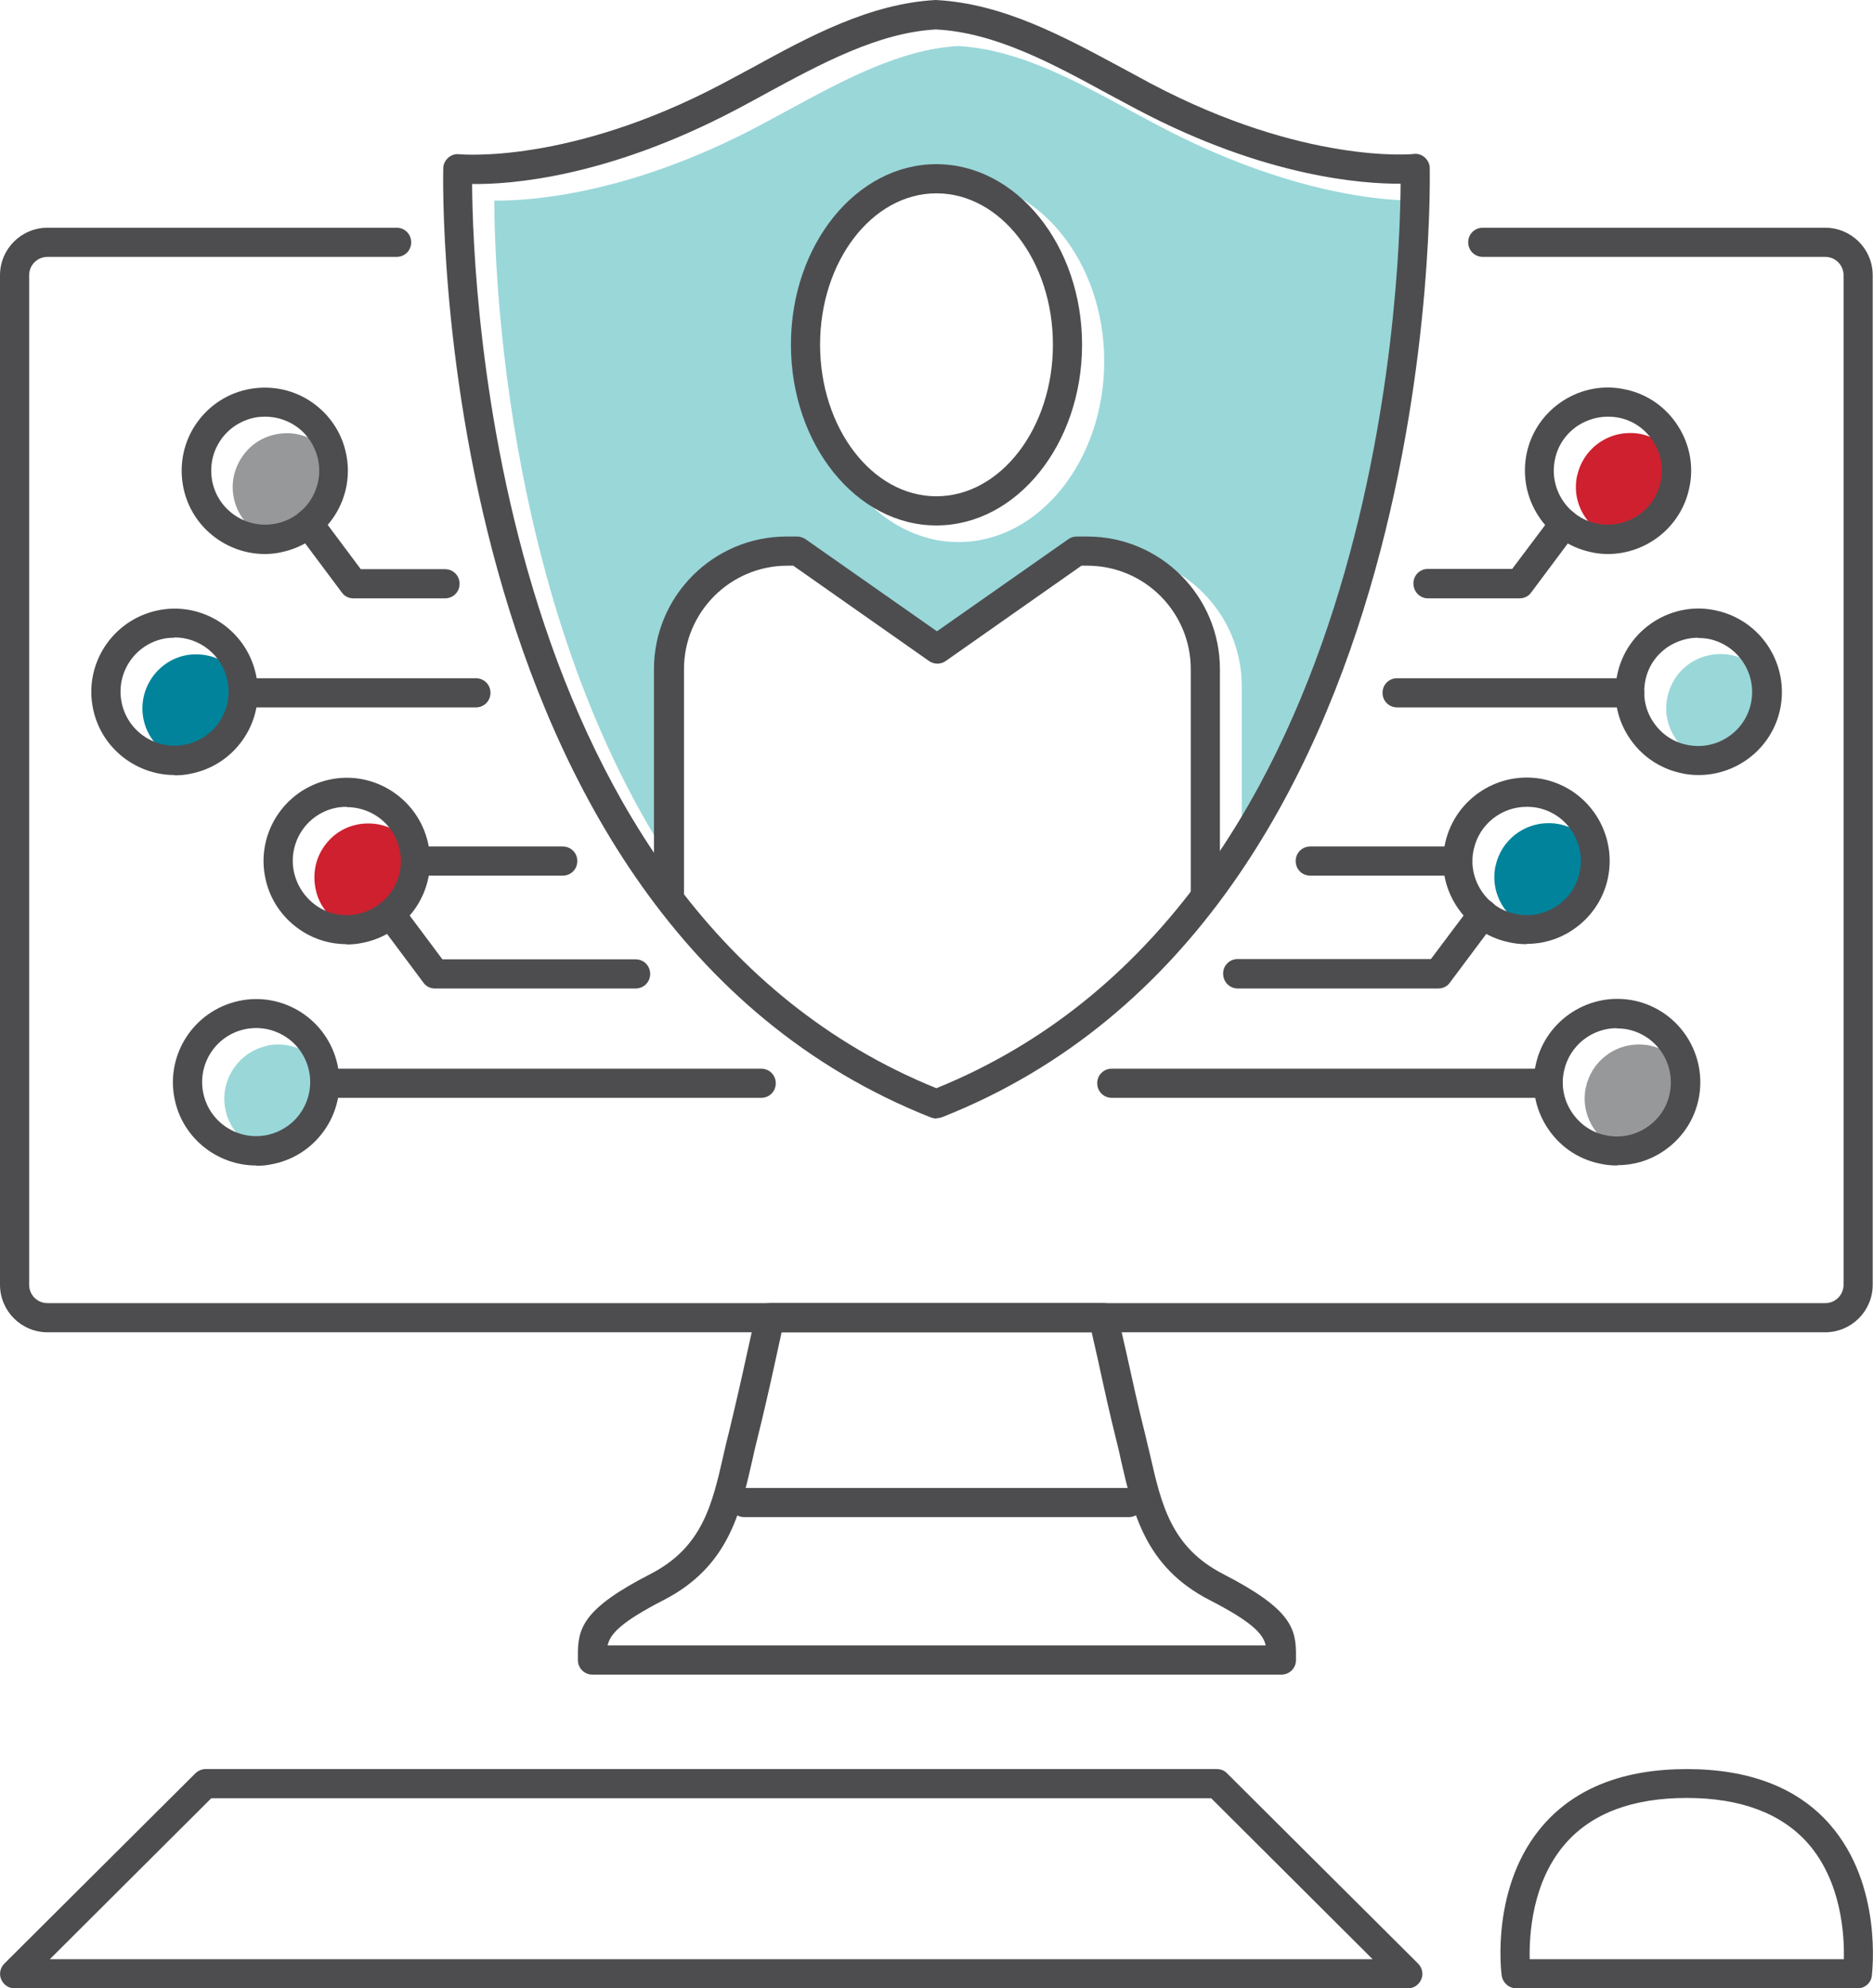 <?xml version="1.0" encoding="UTF-8"?>
<svg id="FINAL_ART" xmlns="http://www.w3.org/2000/svg" width="64.27" height="68.19" viewBox="0 0 64.27 68.19">
  <defs>
    <style>
      .cls-1 {
        fill: #9ad7d9;
      }

      .cls-2 {
        fill: #979899;
      }

      .cls-3 {
        fill: #ce202f;
      }

      .cls-4 {
        fill: #00839b;
      }

      .cls-5 {
        fill: #4d4d4f;
      }
    </style>
  </defs>
  <g>
    <path class="cls-4" d="M51.32,29.69c.19-.87.96-1.46,1.81-1.46.13,0,.26.01.4.04,1,.22,1.63,1.21,1.41,2.21-.22,1-1.21,1.63-2.21,1.41s-1.63-1.21-1.41-2.21Z"/>
    <path class="cls-2" d="M54.42,37.28c.19-.87.96-1.46,1.81-1.46.13,0,.26.01.4.04,1,.22,1.63,1.21,1.41,2.21s-1.21,1.63-2.21,1.41c-1-.22-1.63-1.21-1.41-2.21Z"/>
    <path class="cls-1" d="M58.63,26.1c-.48-.11-.9-.39-1.16-.81-.27-.42-.36-.91-.25-1.4s.39-.9.81-1.17c.3-.19.65-.29,1-.29.13,0,.27.01.4.04,1,.22,1.63,1.21,1.41,2.21s-1.21,1.63-2.21,1.41Z"/>
    <path class="cls-3" d="M54.12,16.31c.19-.87.96-1.46,1.81-1.46.13,0,.26.01.4.04.48.11.9.4,1.17.81.27.42.36.91.25,1.4-.22,1-1.21,1.63-2.21,1.41-.48-.11-.9-.39-1.17-.81-.27-.42-.36-.91-.25-1.4Z"/>
    <path class="cls-1" d="M9.15,35.86c.13-.03.27-.04.4-.04.85,0,1.62.59,1.81,1.46.22,1-.42,1.99-1.41,2.21-1,.22-1.99-.42-2.21-1.41-.22-1,.42-1.99,1.41-2.21Z"/>
    <path class="cls-3" d="M13.04,31.91c-.49.11-.98.02-1.4-.25-.42-.27-.71-.68-.81-1.17s-.02-.98.25-1.4c.27-.42.68-.71,1.17-.81.13-.03.27-.04.4-.04.85,0,1.62.59,1.81,1.46.22,1-.42,1.99-1.41,2.21Z"/>
    <path class="cls-2" d="M10.24,18.52c-1,.22-1.99-.42-2.21-1.41-.11-.48-.02-.98.25-1.4.27-.42.68-.71,1.17-.81,1-.22,1.99.42,2.21,1.41.11.48.02.98-.25,1.4-.27.42-.68.71-1.17.81Z"/>
    <path class="cls-4" d="M8.56,23.89c.11.48.02.98-.25,1.4-.27.42-.68.71-1.17.81-1,.22-1.99-.41-2.21-1.41s.42-1.99,1.41-2.21c.13-.03.27-.04.4-.04.85,0,1.62.59,1.81,1.46Z"/>
    <path class="cls-1" d="M48.82,6.87c-1.25.06-4.62-.22-9.03-2.54-.34-.18-.67-.36-1.01-.54-1.91-1.04-3.88-2.11-5.91-2.21-1.98.11-3.95,1.18-5.85,2.21-.34.18-.68.37-1.02.55-4.32,2.27-7.62,2.54-8.95,2.54-.03,0-.06,0-.09,0,.01,2.56.41,14.26,6.23,22.94v-6.29c0-2.51,2.04-4.54,4.55-4.54h.36c.1,0,.2.03.29.09l4.51,3.16,4.51-3.16c.08-.06.18-.09.29-.09h.36c2.51,0,4.55,2.04,4.55,4.54v6.28c5.82-8.67,6.22-20.37,6.23-22.93ZM32.89,18.59c-2.75,0-4.99-2.78-4.99-6.2s2.24-6.19,4.99-6.19,5,2.78,5,6.19-2.24,6.2-5,6.2Z"/>
  </g>
  <g>
    <g>
      <path class="cls-5" d="M62.64,45.69H1.63C.73,45.69,0,44.96,0,44.06V9.44C0,8.54.73,7.81,1.63,7.81h11.98c.28,0,.5.22.5.5s-.22.5-.5.5H1.63c-.35,0-.63.28-.63.63v34.62c0,.35.28.63.63.63h61c.35,0,.63-.28.63-.63V9.44c0-.35-.28-.63-.63-.63h-11.75c-.28,0-.5-.22-.5-.5s.22-.5.5-.5h11.75c.9,0,1.63.73,1.63,1.63v34.62c0,.9-.73,1.63-1.63,1.63Z"/>
      <path class="cls-5" d="M43.95,57.43h-23.62c-.28,0-.5-.22-.5-.5v-.13c-.01-.95.15-1.62,2.49-2.82,1.79-.92,2.12-2.39,2.51-4.1.05-.24.11-.47.17-.71.22-.91.43-1.82.63-2.74l.3-1.35c.05-.23.25-.39.49-.39h11.44c.23,0,.44.16.49.39l.31,1.36c.2.91.4,1.82.63,2.73.06.24.11.48.17.71.39,1.71.72,3.18,2.51,4.1,2.35,1.21,2.51,1.87,2.5,2.82v.13c0,.28-.22.5-.5.5ZM20.85,56.43h22.58c-.08-.38-.43-.79-1.93-1.56h0c-2.2-1.13-2.62-2.98-3.03-4.77-.05-.23-.1-.46-.16-.69-.23-.91-.43-1.83-.63-2.75l-.22-.97h-10.64l-.21.96c-.2.92-.41,1.84-.64,2.76-.06.23-.11.46-.16.69-.41,1.79-.82,3.63-3.03,4.77-1.5.77-1.85,1.18-1.93,1.56Z"/>
      <path class="cls-5" d="M38.73,52.03h-13.19c-.28,0-.5-.22-.5-.5s.22-.5.5-.5h13.19c.28,0,.5.22.5.5s-.22.5-.5.5Z"/>
      <path class="cls-5" d="M48.31,68.19H.5c-.2,0-.38-.12-.46-.31-.08-.19-.03-.4.11-.54l6.55-6.52c.09-.09.22-.15.35-.15h34.71c.13,0,.26.05.35.15l6.55,6.52c.14.14.19.36.11.54-.08.19-.26.31-.46.31ZM1.71,67.19h45.39l-5.54-5.52H7.25l-5.54,5.52Z"/>
      <path class="cls-5" d="M63.74,68.19h-11.71c-.25,0-.46-.19-.5-.43-.02-.13-.39-3.11,1.44-5.19,1.11-1.26,2.76-1.9,4.91-1.9s3.81.64,4.91,1.9c1.82,2.08,1.45,5.06,1.44,5.19-.03.25-.24.43-.5.43ZM63.74,67.69h.01-.01ZM52.5,67.19h10.77c.02-.83-.08-2.66-1.23-3.97-.91-1.03-2.31-1.56-4.16-1.56s-3.25.52-4.16,1.56c-1.15,1.31-1.25,3.14-1.23,3.97Z"/>
    </g>
    <path class="cls-5" d="M32.14,38.36c-.06,0-.12-.01-.18-.03C14.63,31.5,15.2,6.02,15.21,5.77c0-.14.07-.27.17-.36.1-.09.24-.14.38-.12.04,0,3.76.36,9.01-2.41.34-.18.67-.36,1.01-.54C27.78,1.24,29.86.12,32.11,0c2.31.12,4.38,1.25,6.39,2.33.33.18.67.36,1,.54,5.25,2.77,8.97,2.42,9.01,2.41.14-.02.28.03.38.12.1.09.17.22.17.36,0,.26.57,25.74-16.75,32.56-.06.02-.12.03-.18.03ZM16.2,6.3c.02,3.57.78,24.88,15.93,31.02,15.15-6.14,15.91-27.45,15.93-31.02-1.29.01-4.63-.22-9.03-2.54-.34-.18-.67-.36-1.01-.54-1.91-1.04-3.88-2.11-5.91-2.21-1.98.11-3.95,1.18-5.85,2.21-.34.19-.68.37-1.02.55-4.41,2.32-7.74,2.56-9.04,2.54Z"/>
    <g>
      <path class="cls-5" d="M52.38,32.38c-.21,0-.41-.02-.62-.07-.75-.16-1.38-.61-1.79-1.25-.41-.64-.55-1.41-.38-2.15.34-1.54,1.87-2.51,3.4-2.18,1.54.34,2.51,1.86,2.18,3.4h0c-.16.74-.61,1.38-1.25,1.79-.46.3-.99.45-1.53.45ZM52.38,27.67c-.85,0-1.62.59-1.81,1.46-.11.48-.02.98.25,1.4.27.42.68.71,1.17.81.48.11.98.02,1.4-.25.42-.27.71-.68.81-1.17h0c.22-1-.41-1.99-1.41-2.21-.13-.03-.27-.04-.4-.04Z"/>
      <path class="cls-5" d="M55.49,39.97c-.21,0-.41-.02-.62-.07-.75-.16-1.38-.61-1.79-1.25-.41-.64-.55-1.41-.38-2.15.34-1.54,1.87-2.51,3.4-2.18,1.54.34,2.51,1.86,2.18,3.4-.16.74-.61,1.38-1.25,1.79-.46.3-.99.45-1.53.45ZM55.48,35.26c-.85,0-1.62.59-1.81,1.46-.11.48-.02.98.25,1.4.27.42.68.71,1.16.81.48.11.98.02,1.4-.25.42-.27.71-.68.81-1.16.22-1-.41-1.99-1.41-2.21-.13-.03-.27-.04-.4-.04Z"/>
      <path class="cls-5" d="M49.35,33.9h-6.88c-.28,0-.5-.23-.5-.51s.22-.5.5-.5h6.63s1.39-1.85,1.39-1.85c.16-.22.48-.27.7-.1.22.17.27.48.1.7l-1.54,2.06c-.09.13-.24.2-.4.2Z"/>
      <path class="cls-5" d="M50.02,30.03h-5.06c-.28,0-.5-.22-.5-.5s.22-.5.5-.5h5.06c.28,0,.5.22.5.5s-.22.5-.5.5Z"/>
      <path class="cls-5" d="M53.12,37.65h-14.97c-.28,0-.5-.22-.5-.5s.22-.5.5-.5h14.97c.28,0,.5.22.5.5s-.22.5-.5.5Z"/>
      <path class="cls-5" d="M55.18,19c-.2,0-.41-.02-.61-.07-1.54-.34-2.51-1.86-2.18-3.4.16-.74.61-1.38,1.25-1.79.64-.41,1.41-.55,2.15-.38.75.16,1.38.61,1.79,1.25.41.64.55,1.41.38,2.15-.29,1.33-1.48,2.24-2.79,2.24ZM55.17,14.29c-.35,0-.69.1-1,.29-.42.27-.71.68-.81,1.16-.22,1,.41,1.99,1.41,2.21,1,.22,1.99-.41,2.21-1.41h0c.11-.48.02-.98-.25-1.4-.27-.42-.68-.71-1.16-.81-.13-.03-.27-.04-.4-.04Z"/>
      <path class="cls-5" d="M58.28,26.58c-.2,0-.41-.02-.61-.07-.74-.16-1.38-.61-1.79-1.25-.41-.64-.55-1.41-.38-2.15.16-.74.61-1.38,1.25-1.79.64-.41,1.41-.55,2.15-.38,1.54.34,2.51,1.86,2.18,3.4h0c-.29,1.33-1.48,2.24-2.79,2.24ZM58.27,21.87c-.35,0-.69.1-1,.29-.42.27-.71.68-.81,1.17s-.02.98.25,1.4.68.71,1.16.81c1,.22,1.99-.41,2.21-1.41h0c.22-1-.42-1.99-1.41-2.21-.13-.03-.27-.04-.4-.04ZM60.58,24.23h0,0Z"/>
      <path class="cls-5" d="M52.14,20.52h-3.14c-.28,0-.5-.23-.5-.51,0-.28.22-.5.5-.5h2.89s1.39-1.85,1.39-1.85c.17-.22.48-.27.7-.1.22.17.27.48.1.7l-1.54,2.06c-.09.13-.24.2-.4.2Z"/>
      <path class="cls-5" d="M55.92,24.26h-7.98c-.28,0-.5-.22-.5-.5s.22-.5.5-.5h7.98c.28,0,.5.22.5.5s-.22.5-.5.5Z"/>
      <path class="cls-5" d="M11.89,32.38c-.54,0-1.07-.15-1.53-.45-.64-.41-1.09-1.05-1.25-1.79-.34-1.54.64-3.06,2.18-3.4,1.53-.34,3.06.64,3.4,2.18s-.64,3.06-2.18,3.4c-.21.05-.41.07-.62.07ZM11.9,27.67c-.13,0-.27.01-.4.04-1,.22-1.63,1.21-1.41,2.21h0c.11.48.4.9.81,1.17.42.27.91.36,1.4.25.48-.11.9-.4,1.16-.81.27-.42.36-.91.25-1.4s-.4-.9-.81-1.16c-.3-.19-.65-.29-1-.29Z"/>
      <path class="cls-5" d="M8.79,39.97c-1.31,0-2.5-.91-2.79-2.24h0c-.34-1.54.64-3.06,2.18-3.4,1.54-.34,3.06.64,3.4,2.18.16.75.03,1.51-.38,2.15-.41.64-1.05,1.09-1.79,1.25-.21.05-.41.07-.61.07ZM6.98,37.51c.22,1,1.21,1.63,2.21,1.41.48-.11.9-.4,1.16-.81s.36-.91.25-1.4c-.22-1-1.21-1.63-2.21-1.41-1,.22-1.63,1.21-1.41,2.21h0Z"/>
      <path class="cls-5" d="M14.93,33.9c-.16,0-.31-.07-.4-.2l-1.54-2.06c-.17-.22-.12-.53.1-.7.22-.16.53-.12.7.1l1.39,1.86h6.63s0,0,0,0c.28,0,.5.22.5.5s-.22.5-.5.5h-6.88s0,0,0,0Z"/>
      <path class="cls-5" d="M19.31,30.03h-5.06c-.28,0-.5-.22-.5-.5s.22-.5.5-.5h5.06c.28,0,.5.22.5.5s-.22.5-.5.5Z"/>
      <path class="cls-5" d="M26.12,37.65h-14.97c-.28,0-.5-.22-.5-.5s.22-.5.5-.5h14.97c.28,0,.5.22.5.5s-.22.5-.5.5Z"/>
      <path class="cls-5" d="M9.09,19c-1.31,0-2.5-.91-2.79-2.24h0c-.16-.74-.03-1.51.38-2.15.41-.64,1.05-1.09,1.79-1.25.74-.16,1.51-.03,2.15.38s1.09,1.05,1.25,1.79c.34,1.54-.64,3.06-2.18,3.4-.21.05-.41.07-.61.07ZM9.1,14.29c-.13,0-.27.01-.4.04-.48.11-.9.4-1.16.81-.27.42-.35.91-.25,1.4h0c.22,1,1.21,1.63,2.21,1.41,1-.22,1.63-1.21,1.41-2.21-.11-.48-.4-.9-.81-1.16-.3-.19-.65-.29-1-.29Z"/>
      <path class="cls-5" d="M5.99,26.58c-1.31,0-2.5-.91-2.79-2.24-.34-1.54.64-3.06,2.18-3.4,1.54-.34,3.06.64,3.4,2.18.16.75.03,1.51-.38,2.15-.41.64-1.05,1.09-1.79,1.25-.21.05-.41.07-.61.07ZM5.99,21.87c-.13,0-.27.01-.4.04-1,.22-1.63,1.21-1.41,2.21.22,1,1.21,1.63,2.21,1.41.48-.11.9-.4,1.16-.81s.36-.91.25-1.4c-.19-.87-.96-1.46-1.81-1.46Z"/>
      <path class="cls-5" d="M12.13,20.52c-.16,0-.31-.07-.4-.2l-1.54-2.06c-.17-.22-.12-.53.1-.7.22-.17.53-.12.7.1l1.39,1.86h2.89s0,0,0,0c.28,0,.5.22.5.5,0,.28-.22.5-.5.5h-3.14s0,0,0,0Z"/>
      <path class="cls-5" d="M16.33,24.26h-7.98c-.28,0-.5-.22-.5-.5s.22-.5.5-.5h7.98c.28,0,.5.22.5.5s-.22.5-.5.5Z"/>
    </g>
    <path class="cls-5" d="M32.13,18.02c-2.75,0-4.99-2.78-4.99-6.2s2.24-6.19,4.99-6.19,5,2.78,5,6.19-2.24,6.2-5,6.2ZM32.13,6.63c-2.2,0-3.99,2.33-3.99,5.19s1.79,5.2,3.99,5.2,4-2.33,4-5.2-1.79-5.19-4-5.19Z"/>
    <path class="cls-5" d="M22.94,31.16c-.28,0-.5-.22-.5-.5v-7.71c0-2.51,2.04-4.55,4.55-4.55h.36c.1,0,.2.03.29.09l4.51,3.16,4.51-3.16c.08-.06.18-.09.29-.09h.36c2.51,0,4.55,2.04,4.55,4.55v7.7c0,.28-.22.5-.5.5s-.5-.22-.5-.5v-7.7c0-1.96-1.59-3.55-3.55-3.55h-.2l-4.66,3.27c-.17.12-.4.12-.57,0l-4.66-3.27h-.2c-1.96,0-3.55,1.59-3.55,3.55v7.71c0,.28-.22.5-.5.5Z"/>
  </g>
</svg>